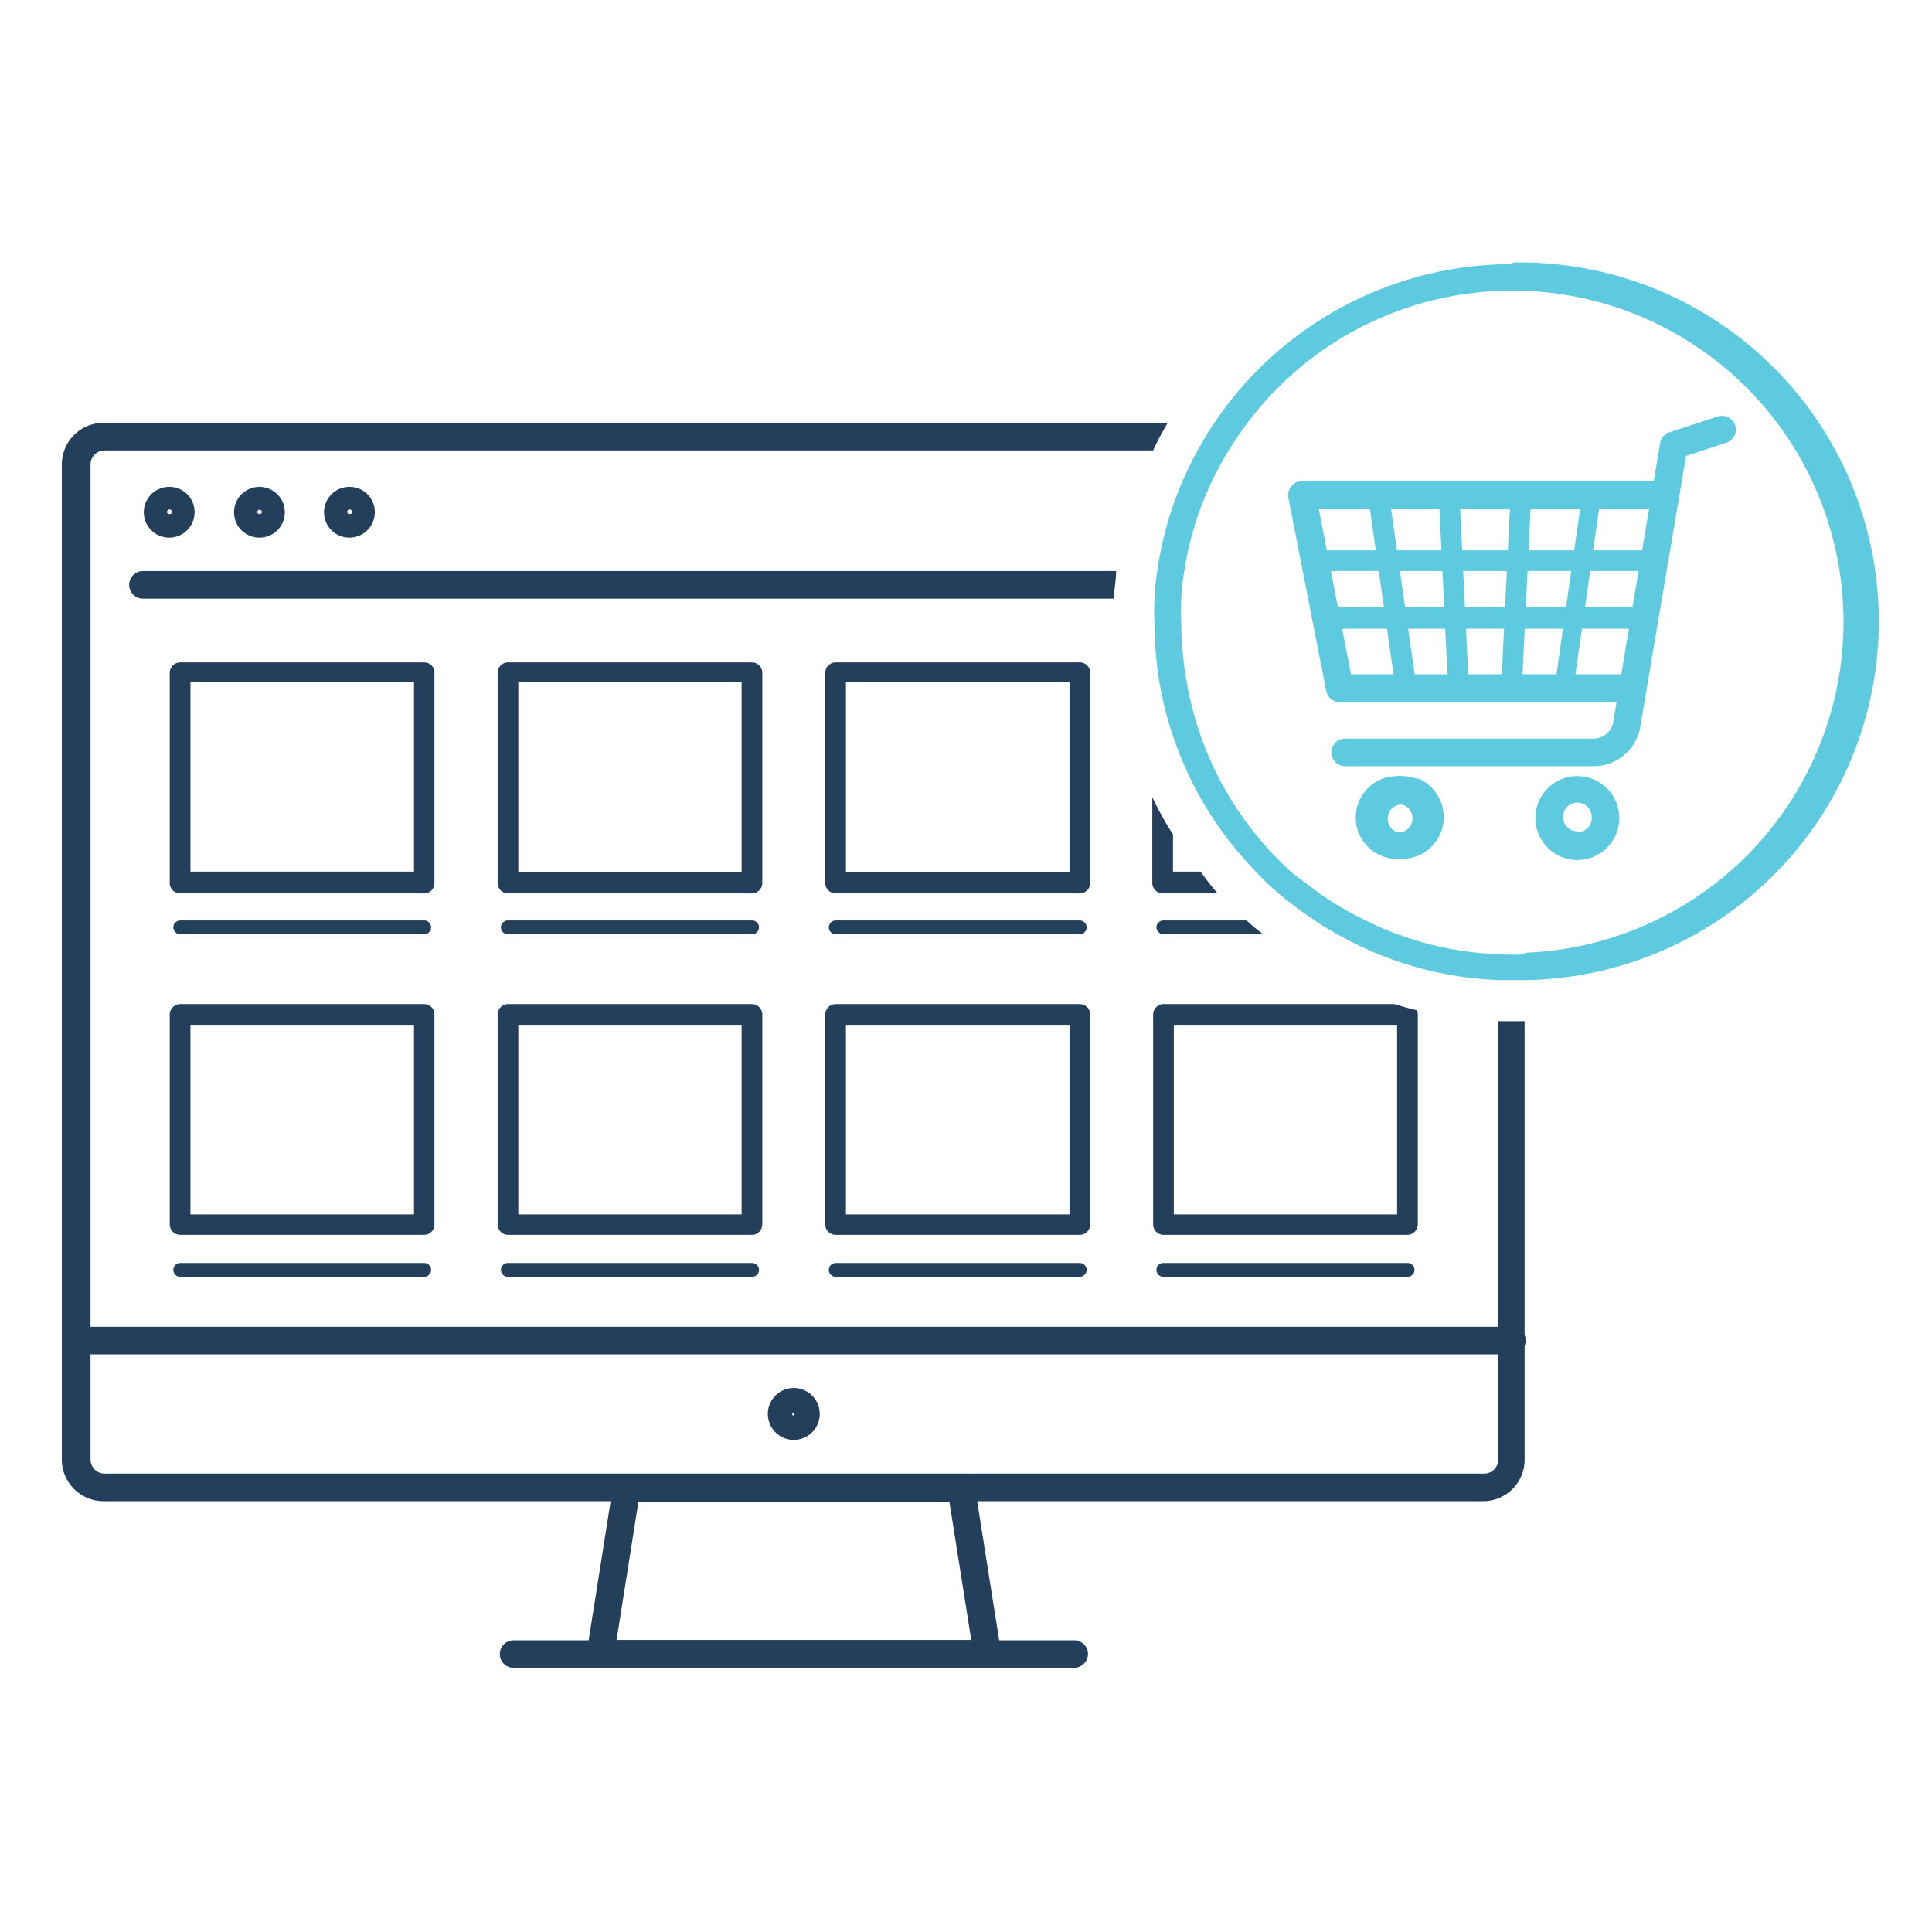 <svg xmlns="http://www.w3.org/2000/svg" id="Layer_1" data-name="Layer 1" viewBox="0 0 70 70"><defs><style>.cls-1{fill:#243f5b;}.cls-2{fill:#5ecae0;}</style></defs><path class="cls-1" d="M54.78,37h-.5V52.89a.5.5,0,0,1-.5.5h-50a.51.51,0,0,1-.5-.5V16.82a.51.51,0,0,1,.5-.5h38a9.56,9.56,0,0,1,.53-1H3.74a1.51,1.51,0,0,0-1.5,1.5V52.89a1.51,1.51,0,0,0,1.5,1.5h50a1.5,1.5,0,0,0,1.5-1.5V37Z"></path><path class="cls-1" d="M36.2,59.42l-.79-5-.09-.58a.51.51,0,0,0-.5-.42H22.7a.49.49,0,0,0-.49.42l-.09.58-.79,5-.07.42a.5.5,0,0,0,.11.41.52.52,0,0,0,.38.17h14a.49.49,0,0,0,.38-.17.49.49,0,0,0,.12-.4Zm-13.86,0,.79-5H34.4l.79,5Z"></path><path class="cls-1" d="M38.92,60.43H18.61a.5.5,0,0,1-.5-.5.5.5,0,0,1,.5-.5H38.92a.5.5,0,0,1,.5.5A.51.51,0,0,1,38.92,60.43Z"></path><path class="cls-1" d="M54.78,49.07h-52a.5.5,0,0,1-.5-.5.51.51,0,0,1,.5-.5h52a.5.5,0,0,1,.5.5A.5.5,0,0,1,54.78,49.07Z"></path><path class="cls-1" d="M28.76,50.29a.94.94,0,1,0,.94.94A.94.94,0,0,0,28.76,50.29Zm0,1a.06.06,0,0,1-.06-.06l.06-.06Z"></path><path class="cls-1" d="M6.14,17.64a.92.92,0,1,0,.91.91A.91.91,0,0,0,6.14,17.64Zm-.09.91a.09.09,0,0,1,.18,0C6.23,18.65,6.05,18.65,6.05,18.55Z"></path><path class="cls-1" d="M9.41,17.64a.92.92,0,1,0,.91.91A.92.92,0,0,0,9.41,17.64Zm-.09.91a.09.09,0,0,1,.09-.08.09.09,0,0,1,.08.08C9.49,18.65,9.32,18.65,9.32,18.55Z"></path><path class="cls-1" d="M12.67,17.64a.92.92,0,1,0,.91.91A.91.91,0,0,0,12.67,17.64Zm-.09.91a.09.09,0,0,1,.18,0C12.76,18.65,12.58,18.65,12.58,18.55Z"></path><path class="cls-1" d="M5.18,20.69H40.44c0,.33-.07.66-.09,1H5.18a.5.5,0,0,1-.5-.5A.5.5,0,0,1,5.18,20.69Z"></path><path class="cls-1" d="M15.37,24H6.53a.38.38,0,0,0-.38.38V32a.38.38,0,0,0,.38.37h8.84a.37.37,0,0,0,.37-.37V24.35A.37.37,0,0,0,15.37,24ZM15,31.58H6.9V24.72H15Z"></path><path class="cls-1" d="M15.37,33.85H6.53a.25.25,0,0,1,0-.5h8.84a.25.25,0,0,1,0,.5Z"></path><path class="cls-1" d="M27.25,24H18.4a.38.38,0,0,0-.37.38V32a.38.38,0,0,0,.37.37h8.85a.38.38,0,0,0,.37-.37V24.35A.38.38,0,0,0,27.25,24Zm-.38,7.61H18.78V24.72h8.09Z"></path><path class="cls-1" d="M27.25,33.85H18.4a.25.25,0,0,1,0-.5h8.85a.25.25,0,0,1,0,.5Z"></path><path class="cls-1" d="M39.12,24H30.28a.38.38,0,0,0-.38.38V32a.38.38,0,0,0,.38.37h8.84A.38.38,0,0,0,39.5,32V24.35A.38.38,0,0,0,39.12,24Zm-.37,7.61h-8.1V24.72h8.1Z"></path><path class="cls-1" d="M39.12,33.85H30.28a.25.25,0,0,1,0-.5h8.84a.25.25,0,0,1,0,.5Z"></path><path class="cls-1" d="M43.5,31.58h-1V30.23a11.07,11.07,0,0,1-.75-1.35V32a.38.38,0,0,0,.37.37h2A8.93,8.93,0,0,1,43.5,31.58Z"></path><path class="cls-1" d="M45.17,33.35a5.68,5.68,0,0,0,.6.5H42.15a.26.26,0,0,1-.25-.25.25.25,0,0,1,.25-.25Z"></path><path class="cls-1" d="M15.37,36.38H6.53a.38.38,0,0,0-.38.38v7.61a.38.38,0,0,0,.38.37h8.84a.37.37,0,0,0,.37-.37V36.76A.37.37,0,0,0,15.37,36.38ZM15,44H6.9V37.13H15Z"></path><path class="cls-1" d="M15.37,46.26H6.53a.25.25,0,0,1,0-.5h8.84a.25.25,0,0,1,0,.5Z"></path><path class="cls-1" d="M27.25,36.38H18.4a.38.38,0,0,0-.37.38v7.61a.38.38,0,0,0,.37.37h8.85a.38.38,0,0,0,.37-.37V36.76A.38.38,0,0,0,27.25,36.38ZM26.87,44H18.78V37.13h8.09Z"></path><path class="cls-1" d="M27.25,46.26H18.4a.25.25,0,0,1,0-.5h8.85a.25.25,0,0,1,0,.5Z"></path><path class="cls-1" d="M39.12,36.38H30.28a.38.38,0,0,0-.38.38v7.61a.38.38,0,0,0,.38.37h8.84a.38.38,0,0,0,.38-.37V36.76A.38.38,0,0,0,39.12,36.38ZM38.75,44h-8.1V37.13h8.1Z"></path><path class="cls-1" d="M39.12,46.26H30.28a.25.25,0,1,1,0-.5h8.84a.25.25,0,0,1,0,.5Z"></path><path class="cls-1" d="M51.33,36.6c-.27-.06-.54-.14-.81-.22H42.15a.38.38,0,0,0-.37.38v7.61a.38.38,0,0,0,.37.37H51a.38.38,0,0,0,.37-.37V36.76A.29.29,0,0,0,51.33,36.6ZM50.62,44H42.53V37.13h8.09Z"></path><path class="cls-1" d="M51,46.26H42.15a.25.25,0,0,1,0-.5H51a.25.25,0,0,1,0,.5Z"></path><path class="cls-2" d="M54.78,9.57A13,13,0,0,0,44,15.32c-.22.32-.42.66-.61,1a12.74,12.74,0,0,0-1.46,4.37,8.26,8.26,0,0,0-.1,1,8.44,8.44,0,0,0,0,.87,12.83,12.83,0,0,0,.09,1.53,12.37,12.37,0,0,0,.65,2.78,12.92,12.92,0,0,0,2.93,4.71,9.15,9.15,0,0,0,.78.75,13,13,0,0,0,1.33,1,8.39,8.39,0,0,0,.81.5,12.83,12.83,0,0,0,5.9,1.68h1a13,13,0,0,0-.5-26Zm.5,25a6.26,6.26,0,0,1-1,0,11.62,11.62,0,0,1-3.5-.67,9.63,9.63,0,0,1-1.19-.5,11.65,11.65,0,0,1-1.74-1c-.33-.24-.65-.49-1-.75A12,12,0,0,1,43,24.72a6.46,6.46,0,0,1-.11-.75,10.89,10.89,0,0,1-.09-1.41,8.44,8.44,0,0,1,0-.87,8.27,8.27,0,0,1,.11-1,11.63,11.63,0,0,1,1.61-4.37c.21-.34.44-.68.68-1a12,12,0,1,1,10.05,19.2Z"></path><path class="cls-2" d="M57.74,27.76h-9a.5.5,0,0,1,0-1h9a.72.72,0,0,0,.71-.6l1.7-10.11a.5.5,0,0,1,.34-.39l1.75-.57a.51.51,0,0,1,.63.32.5.5,0,0,1-.32.63l-1.46.48-1.66,9.81A1.71,1.71,0,0,1,57.74,27.76Z"></path><path class="cls-2" d="M59.16,25.44H48.54a.5.5,0,0,1-.49-.41l-1.37-7a.47.47,0,0,1,.11-.41.47.47,0,0,1,.38-.19H60.34a.5.5,0,0,1,.5.5.5.5,0,0,1-.5.5H47.78l1.17,6H59.16a.5.5,0,0,1,.5.5A.51.51,0,0,1,59.16,25.44Z"></path><path class="cls-2" d="M50.94,25.31a.36.36,0,0,1-.37-.32l-1-7a.38.38,0,0,1,.32-.43.39.39,0,0,1,.43.32l1,7a.38.38,0,0,1-.32.43Z"></path><path class="cls-2" d="M52.84,25.31a.37.37,0,0,1-.37-.35l-.34-7a.38.38,0,0,1,.36-.39.39.39,0,0,1,.39.36l.34,7a.37.37,0,0,1-.36.39Z"></path><path class="cls-2" d="M54.75,25.31h0a.37.37,0,0,1-.36-.39l.34-7a.41.41,0,0,1,.39-.36.38.38,0,0,1,.36.39l-.34,7A.37.37,0,0,1,54.75,25.31Z"></path><path class="cls-2" d="M56.65,25.31h0a.38.38,0,0,1-.32-.43l1-7a.39.39,0,0,1,.43-.32A.38.38,0,0,1,58,18l-1,7A.37.37,0,0,1,56.65,25.31Z"></path><path class="cls-2" d="M59.94,20.69H47.64a.38.38,0,1,1,0-.75h12.3a.38.38,0,1,1,0,.75Z"></path><path class="cls-2" d="M59.59,22.78H48a.38.38,0,0,1-.37-.38A.37.37,0,0,1,48,22H59.59a.37.37,0,0,1,.38.37A.38.38,0,0,1,59.59,22.78Z"></path><path class="cls-2" d="M51.37,28.23a1.56,1.56,0,0,0-.57-.11.55.55,0,0,0-.18,0,1.5,1.5,0,0,0,0,3,.55.55,0,0,0,.18,0,1.56,1.56,0,0,0,.57-.11,1.52,1.52,0,0,0,0-2.81Zm-.57,1.92a.52.52,0,0,1-.18,0,.51.51,0,0,1-.34-.48.51.51,0,0,1,.52-.52.52.52,0,0,1,0,1Z"></path><path class="cls-2" d="M57.16,28.12a1.52,1.52,0,1,0,1.51,1.52A1.52,1.52,0,0,0,57.16,28.12Zm0,2a.52.52,0,1,1,.51-.51A.51.51,0,0,1,57.16,30.15Z"></path></svg>